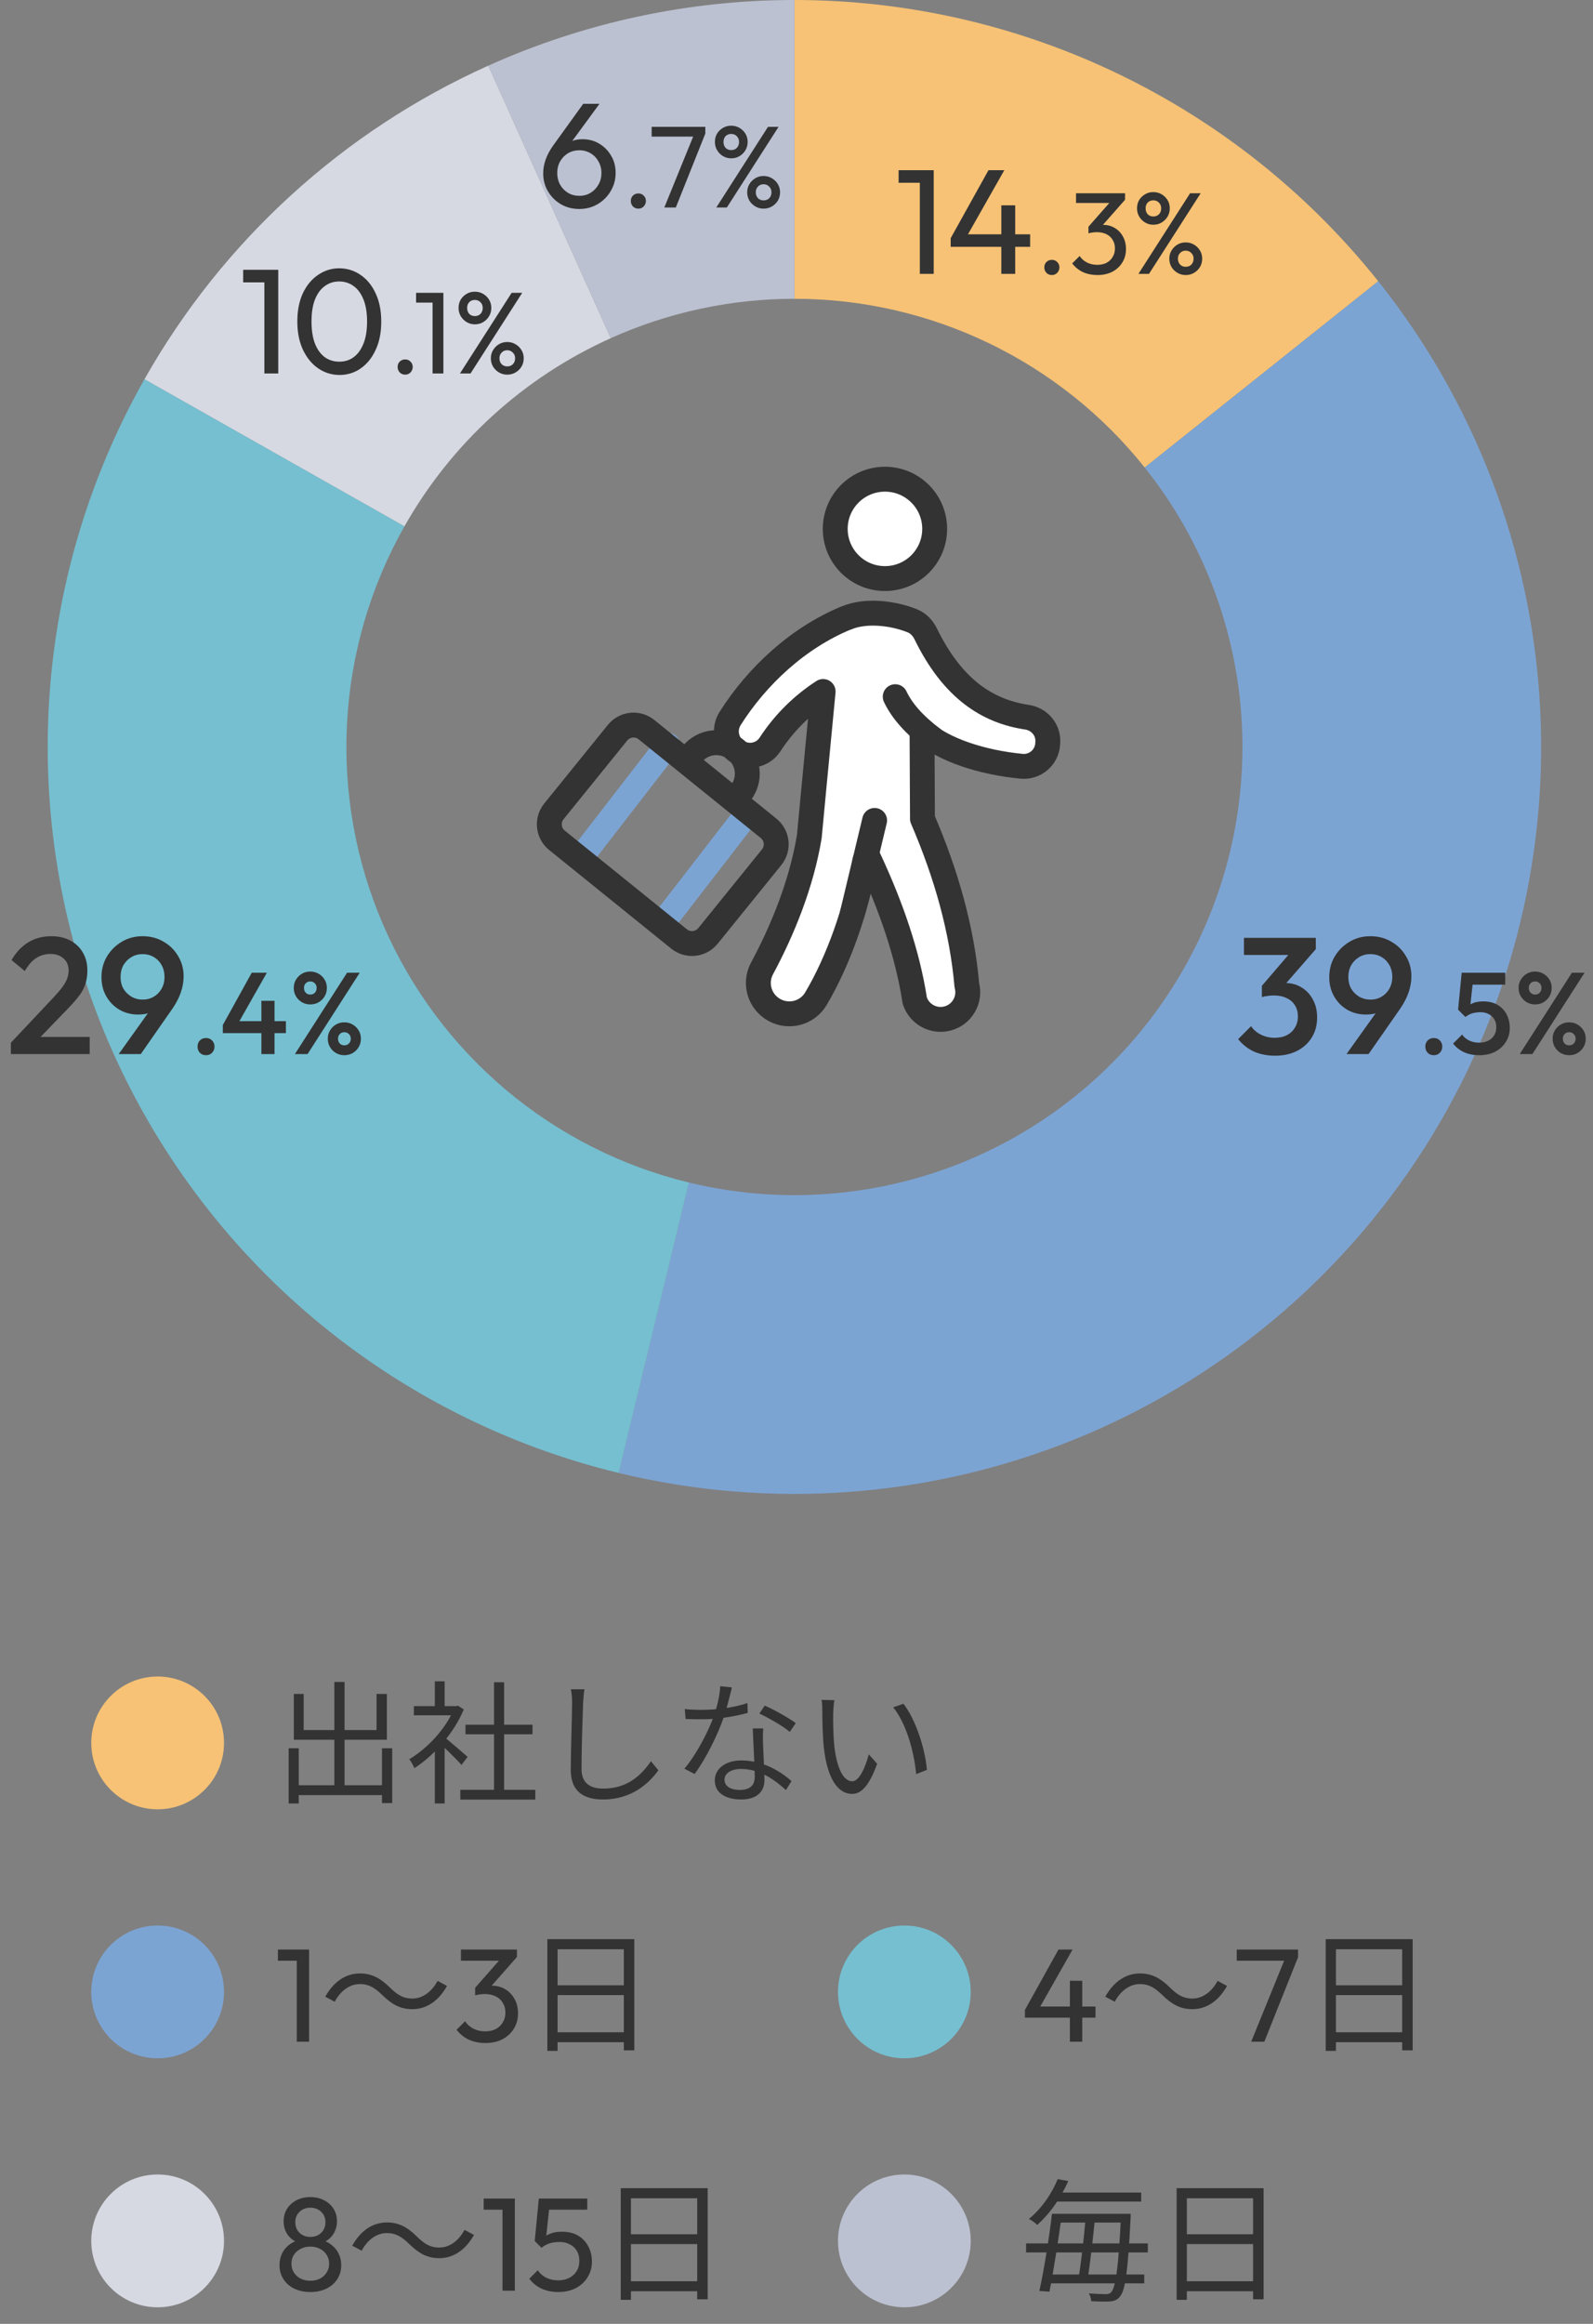 <svg width="192" height="280" viewBox="0 0 192 280" fill="none" xmlns="http://www.w3.org/2000/svg">
<rect x="0" y="0" width="192" height="280" fill="#808080" stroke="none"/>
<path d="M95.75 0C109.271 1.61233e-07 122.618 3.046 134.799 8.913C146.981 14.779 157.685 23.315 166.115 33.886L137.969 56.332C132.911 49.989 126.489 44.867 119.18 41.348C111.871 37.828 103.862 36 95.75 36V0Z" fill="#F7C275"/>
<path d="M166.115 33.886C177.813 48.555 184.634 66.514 185.625 85.25C186.615 103.987 181.724 122.564 171.637 138.385C161.55 154.205 146.771 166.478 129.367 173.486C111.962 180.494 92.802 181.888 74.567 177.472L83.04 142.483C93.981 145.133 105.477 144.297 115.92 140.092C126.363 135.887 135.23 128.523 141.282 119.031C147.335 109.539 150.269 98.392 149.675 87.15C149.081 75.908 144.988 65.133 137.969 56.332L166.115 33.886Z" fill="#7CA4D3"/>
<path d="M74.567 177.472C61.036 174.195 48.45 167.824 37.798 158.859C27.146 149.895 18.72 138.581 13.18 125.809C7.641 113.036 5.141 99.153 5.875 85.25C6.61 71.348 10.56 57.805 17.415 45.688L48.749 63.413C44.636 70.683 42.266 78.809 41.825 87.15C41.384 95.492 42.885 103.822 46.208 111.485C49.532 119.149 54.588 125.937 60.979 131.315C67.37 136.694 74.921 140.517 83.04 142.483L74.567 177.472Z" fill="#75BFD0"/>
<path d="M17.415 45.688C26.852 29.003 41.371 15.768 58.855 7.91L73.613 40.746C63.122 45.461 54.411 53.402 48.749 63.413L17.415 45.688Z" fill="#D6D9E2"/>
<path d="M58.855 7.91C70.456 2.696 83.031 -1.51676e-07 95.75 0V36C88.118 36 80.573 37.618 73.613 40.746L58.855 7.91Z" fill="#BCC1D1"/>
<path d="M110.864 33V20.508H112.538V33H110.864ZM108.308 22.02V20.508H112.358V22.02H108.308ZM114.584 28.698L119.138 20.508H121.046L116.402 28.698H114.584ZM114.584 29.742V28.698L115.304 28.23H124.16V29.742H114.584ZM120.686 33V24.738H122.36V33H120.686ZM126.778 33.14C126.517 33.14 126.297 33.051 126.12 32.874C125.952 32.687 125.868 32.468 125.868 32.216C125.868 31.955 125.952 31.74 126.12 31.572C126.297 31.395 126.517 31.306 126.778 31.306C127.039 31.306 127.254 31.395 127.422 31.572C127.599 31.74 127.688 31.955 127.688 32.216C127.688 32.468 127.599 32.687 127.422 32.874C127.254 33.051 127.039 33.14 126.778 33.14ZM132.267 33.14C131.632 33.14 131.053 33.023 130.531 32.79C130.017 32.547 129.583 32.197 129.229 31.74L130.125 30.844C130.339 31.171 130.633 31.432 131.007 31.628C131.38 31.815 131.795 31.908 132.253 31.908C132.682 31.908 133.051 31.829 133.359 31.67C133.676 31.502 133.923 31.269 134.101 30.97C134.287 30.671 134.381 30.326 134.381 29.934C134.381 29.533 134.287 29.187 134.101 28.898C133.923 28.599 133.671 28.371 133.345 28.212C133.018 28.053 132.631 27.974 132.183 27.974C132.015 27.974 131.847 27.988 131.679 28.016C131.511 28.035 131.347 28.067 131.189 28.114L131.749 27.358C131.926 27.274 132.117 27.209 132.323 27.162C132.528 27.115 132.733 27.092 132.939 27.092C133.461 27.092 133.928 27.213 134.339 27.456C134.759 27.699 135.09 28.039 135.333 28.478C135.585 28.917 135.711 29.425 135.711 30.004C135.711 30.62 135.561 31.166 135.263 31.642C134.973 32.109 134.572 32.477 134.059 32.748C133.545 33.009 132.948 33.14 132.267 33.14ZM131.189 28.114V27.316L134.031 24.082L135.599 24.068L132.673 27.386L131.189 28.114ZM129.691 24.46V23.284H135.599V24.068L134.451 24.46H129.691ZM139.002 27.078C138.647 27.078 138.32 26.989 138.022 26.812C137.723 26.635 137.485 26.397 137.308 26.098C137.13 25.799 137.042 25.468 137.042 25.104C137.042 24.731 137.126 24.399 137.294 24.11C137.471 23.821 137.709 23.587 138.008 23.41C138.306 23.233 138.638 23.144 139.002 23.144C139.375 23.144 139.711 23.233 140.01 23.41C140.308 23.587 140.546 23.821 140.724 24.11C140.901 24.399 140.99 24.731 140.99 25.104C140.99 25.468 140.901 25.799 140.724 26.098C140.546 26.397 140.308 26.635 140.01 26.812C139.72 26.989 139.384 27.078 139.002 27.078ZM139.002 26.084C139.282 26.084 139.51 25.995 139.688 25.818C139.865 25.631 139.954 25.393 139.954 25.104C139.954 24.815 139.86 24.581 139.674 24.404C139.496 24.227 139.272 24.138 139.002 24.138C138.731 24.138 138.507 24.227 138.33 24.404C138.162 24.581 138.078 24.815 138.078 25.104C138.078 25.393 138.162 25.631 138.33 25.818C138.507 25.995 138.731 26.084 139.002 26.084ZM142.908 33.14C142.544 33.14 142.212 33.051 141.914 32.874C141.615 32.697 141.377 32.463 141.2 32.174C141.022 31.875 140.934 31.539 140.934 31.166C140.934 30.802 141.022 30.475 141.2 30.186C141.377 29.887 141.615 29.649 141.914 29.472C142.212 29.295 142.544 29.206 142.908 29.206C143.272 29.206 143.603 29.295 143.902 29.472C144.21 29.649 144.452 29.887 144.63 30.186C144.807 30.475 144.896 30.802 144.896 31.166C144.896 31.539 144.807 31.875 144.63 32.174C144.452 32.463 144.214 32.697 143.916 32.874C143.617 33.051 143.281 33.14 142.908 33.14ZM142.908 32.146C143.188 32.146 143.416 32.057 143.594 31.88C143.771 31.693 143.86 31.455 143.86 31.166C143.86 30.886 143.766 30.657 143.58 30.48C143.402 30.293 143.178 30.2 142.908 30.2C142.637 30.2 142.413 30.293 142.236 30.48C142.058 30.657 141.97 30.886 141.97 31.166C141.97 31.455 142.058 31.693 142.236 31.88C142.413 32.057 142.637 32.146 142.908 32.146ZM137.21 33L143.44 23.284H144.714L138.484 33H137.21Z" fill="#333333"/>
<path d="M153.67 127.2C152.737 127.2 151.89 127.033 151.13 126.7C150.383 126.353 149.75 125.853 149.23 125.2L150.79 123.64C151.07 124.067 151.463 124.407 151.97 124.66C152.477 124.913 153.03 125.04 153.63 125.04C154.203 125.04 154.697 124.933 155.11 124.72C155.523 124.507 155.843 124.207 156.07 123.82C156.31 123.433 156.43 122.987 156.43 122.48C156.43 121.947 156.31 121.493 156.07 121.12C155.843 120.747 155.51 120.46 155.07 120.26C154.643 120.047 154.123 119.94 153.51 119.94C153.27 119.94 153.023 119.96 152.77 120C152.517 120.027 152.29 120.073 152.09 120.14L153.11 118.82C153.39 118.713 153.683 118.627 153.99 118.56C154.31 118.48 154.617 118.44 154.91 118.44C155.63 118.44 156.277 118.613 156.85 118.96C157.437 119.307 157.897 119.793 158.23 120.42C158.577 121.033 158.75 121.76 158.75 122.6C158.75 123.507 158.537 124.307 158.11 125C157.683 125.693 157.09 126.233 156.33 126.62C155.57 127.007 154.683 127.2 153.67 127.2ZM152.09 120.14V118.78L155.83 114.42L158.59 114.36L154.69 118.84L152.09 120.14ZM149.93 115.06V113H158.59V114.36L156.61 115.06H149.93ZM162.291 127L166.391 121.26L167.211 120.76C167.077 121.053 166.904 121.313 166.691 121.54C166.491 121.767 166.224 121.94 165.891 122.06C165.557 122.18 165.131 122.24 164.611 122.24C163.811 122.24 163.077 122.053 162.411 121.68C161.744 121.293 161.211 120.76 160.811 120.08C160.411 119.4 160.211 118.613 160.211 117.72C160.211 116.813 160.431 115.987 160.871 115.24C161.324 114.493 161.924 113.9 162.671 113.46C163.417 113.02 164.251 112.8 165.171 112.8C166.104 112.8 166.944 113.02 167.691 113.46C168.437 113.887 169.024 114.467 169.451 115.2C169.891 115.92 170.111 116.733 170.111 117.64C170.111 118.92 169.664 120.213 168.771 121.52L164.951 127H162.291ZM165.171 120.44C165.677 120.44 166.131 120.32 166.531 120.08C166.931 119.84 167.244 119.513 167.471 119.1C167.697 118.687 167.811 118.227 167.811 117.72C167.811 117.187 167.697 116.713 167.471 116.3C167.244 115.887 166.931 115.56 166.531 115.32C166.131 115.08 165.677 114.96 165.171 114.96C164.664 114.96 164.211 115.08 163.811 115.32C163.411 115.56 163.091 115.887 162.851 116.3C162.624 116.713 162.511 117.187 162.511 117.72C162.511 118.24 162.624 118.707 162.851 119.12C163.091 119.52 163.411 119.84 163.811 120.08C164.224 120.32 164.677 120.44 165.171 120.44ZM172.811 127.14C172.513 127.14 172.265 127.042 172.069 126.846C171.883 126.641 171.789 126.393 171.789 126.104C171.789 125.805 171.883 125.558 172.069 125.362C172.265 125.166 172.513 125.068 172.811 125.068C173.11 125.068 173.353 125.166 173.539 125.362C173.735 125.558 173.833 125.805 173.833 126.104C173.833 126.393 173.735 126.641 173.539 126.846C173.353 127.042 173.11 127.14 172.811 127.14ZM178.3 127.14C177.618 127.14 177.012 127.023 176.48 126.79C175.948 126.547 175.5 126.197 175.136 125.74L176.228 124.648C176.424 124.947 176.699 125.185 177.054 125.362C177.418 125.539 177.824 125.628 178.272 125.628C178.682 125.628 179.042 125.553 179.35 125.404C179.658 125.255 179.9 125.04 180.078 124.76C180.255 124.48 180.344 124.149 180.344 123.766C180.344 123.365 180.255 123.033 180.078 122.772C179.91 122.501 179.681 122.301 179.392 122.17C179.112 122.03 178.808 121.96 178.482 121.96C178.108 121.96 177.772 122.002 177.474 122.086C177.184 122.17 176.9 122.319 176.62 122.534L176.662 121.526C176.811 121.33 176.984 121.171 177.18 121.05C177.376 120.919 177.604 120.821 177.866 120.756C178.127 120.691 178.435 120.658 178.79 120.658C179.48 120.658 180.059 120.803 180.526 121.092C181.002 121.381 181.361 121.769 181.604 122.254C181.846 122.73 181.968 123.262 181.968 123.85C181.968 124.485 181.809 125.049 181.492 125.544C181.184 126.039 180.754 126.431 180.204 126.72C179.653 127 179.018 127.14 178.3 127.14ZM176.62 122.534L175.738 121.652L176.172 117.2H177.642L177.138 121.834L176.62 122.534ZM176.452 118.642L176.172 117.2H181.422V118.642H176.452ZM185.019 121.022C184.655 121.022 184.319 120.933 184.011 120.756C183.712 120.579 183.474 120.341 183.297 120.042C183.119 119.743 183.031 119.407 183.031 119.034C183.031 118.661 183.119 118.329 183.297 118.04C183.474 117.741 183.712 117.503 184.011 117.326C184.309 117.149 184.645 117.06 185.019 117.06C185.392 117.06 185.728 117.149 186.027 117.326C186.335 117.503 186.577 117.741 186.755 118.04C186.932 118.329 187.021 118.661 187.021 119.034C187.021 119.407 186.932 119.743 186.755 120.042C186.577 120.341 186.339 120.579 186.041 120.756C185.742 120.933 185.401 121.022 185.019 121.022ZM185.019 119.832C185.252 119.832 185.439 119.757 185.579 119.608C185.719 119.459 185.789 119.267 185.789 119.034C185.789 118.801 185.714 118.614 185.565 118.474C185.425 118.325 185.243 118.25 185.019 118.25C184.795 118.25 184.613 118.325 184.473 118.474C184.333 118.614 184.263 118.801 184.263 119.034C184.263 119.267 184.333 119.459 184.473 119.608C184.613 119.757 184.795 119.832 185.019 119.832ZM189.121 127.14C188.757 127.14 188.421 127.051 188.113 126.874C187.814 126.697 187.576 126.459 187.399 126.16C187.221 125.861 187.133 125.525 187.133 125.152C187.133 124.779 187.221 124.447 187.399 124.158C187.576 123.859 187.814 123.621 188.113 123.444C188.411 123.267 188.747 123.178 189.121 123.178C189.494 123.178 189.83 123.267 190.129 123.444C190.437 123.621 190.679 123.859 190.857 124.158C191.034 124.447 191.123 124.779 191.123 125.152C191.123 125.525 191.034 125.861 190.857 126.16C190.679 126.459 190.441 126.697 190.143 126.874C189.844 127.051 189.503 127.14 189.121 127.14ZM189.121 125.95C189.354 125.95 189.541 125.875 189.681 125.726C189.83 125.577 189.905 125.385 189.905 125.152C189.905 124.928 189.83 124.741 189.681 124.592C189.531 124.443 189.345 124.368 189.121 124.368C188.897 124.368 188.715 124.443 188.575 124.592C188.435 124.741 188.365 124.928 188.365 125.152C188.365 125.385 188.435 125.577 188.575 125.726C188.715 125.875 188.897 125.95 189.121 125.95ZM183.171 127L189.457 117.2H190.983L184.697 127H183.171Z" fill="#333333"/>
<path d="M1.31 125.64L6.47 120.16C6.897 119.707 7.243 119.3 7.51 118.94C7.777 118.58 7.97 118.24 8.09 117.92C8.21 117.6 8.27 117.273 8.27 116.94C8.27 116.313 8.063 115.827 7.65 115.48C7.25 115.12 6.737 114.94 6.11 114.94C5.443 114.94 4.857 115.107 4.35 115.44C3.843 115.773 3.39 116.293 2.99 117L1.39 115.68C1.937 114.733 2.61 114.02 3.41 113.54C4.21 113.047 5.137 112.8 6.19 112.8C7.057 112.8 7.817 112.973 8.47 113.32C9.123 113.667 9.63 114.153 9.99 114.78C10.35 115.393 10.53 116.107 10.53 116.92C10.53 117.507 10.457 118.033 10.31 118.5C10.177 118.953 9.943 119.413 9.61 119.88C9.277 120.333 8.817 120.867 8.23 121.48L4.27 125.58L1.31 125.64ZM1.31 127V125.64L3.29 124.94H10.81V127H1.31ZM14.31 127L18.41 121.26L19.23 120.76C19.097 121.053 18.924 121.313 18.71 121.54C18.51 121.767 18.244 121.94 17.91 122.06C17.577 122.18 17.15 122.24 16.63 122.24C15.83 122.24 15.097 122.053 14.43 121.68C13.764 121.293 13.23 120.76 12.83 120.08C12.43 119.4 12.23 118.613 12.23 117.72C12.23 116.813 12.45 115.987 12.89 115.24C13.344 114.493 13.944 113.9 14.69 113.46C15.437 113.02 16.27 112.8 17.19 112.8C18.124 112.8 18.964 113.02 19.71 113.46C20.457 113.887 21.044 114.467 21.47 115.2C21.91 115.92 22.13 116.733 22.13 117.64C22.13 118.92 21.684 120.213 20.79 121.52L16.97 127H14.31ZM17.19 120.44C17.697 120.44 18.15 120.32 18.55 120.08C18.95 119.84 19.264 119.513 19.49 119.1C19.717 118.687 19.83 118.227 19.83 117.72C19.83 117.187 19.717 116.713 19.49 116.3C19.264 115.887 18.95 115.56 18.55 115.32C18.15 115.08 17.697 114.96 17.19 114.96C16.684 114.96 16.23 115.08 15.83 115.32C15.43 115.56 15.11 115.887 14.87 116.3C14.644 116.713 14.53 117.187 14.53 117.72C14.53 118.24 14.644 118.707 14.87 119.12C15.11 119.52 15.43 119.84 15.83 120.08C16.244 120.32 16.697 120.44 17.19 120.44ZM24.831 127.14C24.532 127.14 24.285 127.042 24.089 126.846C23.902 126.641 23.809 126.393 23.809 126.104C23.809 125.805 23.902 125.558 24.089 125.362C24.285 125.166 24.532 125.068 24.831 125.068C25.129 125.068 25.372 125.166 25.559 125.362C25.755 125.558 25.853 125.805 25.853 126.104C25.853 126.393 25.755 126.641 25.559 126.846C25.372 127.042 25.129 127.14 24.831 127.14ZM26.857 123.5L30.343 117.2H32.163L28.593 123.5H26.857ZM26.857 124.48V123.5L27.543 123.038H34.459V124.48H26.857ZM31.505 127V120.588H33.087V127H31.505ZM37.394 121.022C37.03 121.022 36.694 120.933 36.386 120.756C36.087 120.579 35.849 120.341 35.672 120.042C35.494 119.743 35.406 119.407 35.406 119.034C35.406 118.661 35.494 118.329 35.672 118.04C35.849 117.741 36.087 117.503 36.386 117.326C36.684 117.149 37.02 117.06 37.394 117.06C37.767 117.06 38.103 117.149 38.402 117.326C38.71 117.503 38.952 117.741 39.13 118.04C39.307 118.329 39.396 118.661 39.396 119.034C39.396 119.407 39.307 119.743 39.13 120.042C38.952 120.341 38.714 120.579 38.416 120.756C38.117 120.933 37.776 121.022 37.394 121.022ZM37.394 119.832C37.627 119.832 37.814 119.757 37.954 119.608C38.094 119.459 38.164 119.267 38.164 119.034C38.164 118.801 38.089 118.614 37.94 118.474C37.8 118.325 37.618 118.25 37.394 118.25C37.17 118.25 36.988 118.325 36.848 118.474C36.708 118.614 36.638 118.801 36.638 119.034C36.638 119.267 36.708 119.459 36.848 119.608C36.988 119.757 37.17 119.832 37.394 119.832ZM41.496 127.14C41.132 127.14 40.796 127.051 40.488 126.874C40.189 126.697 39.951 126.459 39.774 126.16C39.596 125.861 39.508 125.525 39.508 125.152C39.508 124.779 39.596 124.447 39.774 124.158C39.951 123.859 40.189 123.621 40.488 123.444C40.786 123.267 41.122 123.178 41.496 123.178C41.869 123.178 42.205 123.267 42.504 123.444C42.812 123.621 43.054 123.859 43.232 124.158C43.409 124.447 43.498 124.779 43.498 125.152C43.498 125.525 43.409 125.861 43.232 126.16C43.054 126.459 42.816 126.697 42.518 126.874C42.219 127.051 41.878 127.14 41.496 127.14ZM41.496 125.95C41.729 125.95 41.916 125.875 42.056 125.726C42.205 125.577 42.28 125.385 42.28 125.152C42.28 124.928 42.205 124.741 42.056 124.592C41.906 124.443 41.72 124.368 41.496 124.368C41.272 124.368 41.09 124.443 40.95 124.592C40.81 124.741 40.74 124.928 40.74 125.152C40.74 125.385 40.81 125.577 40.95 125.726C41.09 125.875 41.272 125.95 41.496 125.95ZM35.546 127L41.832 117.2H43.358L37.072 127H35.546Z" fill="#333333"/>
<path d="M31.864 45V32.508H33.538V45H31.864ZM29.308 34.02V32.508H33.358V34.02H29.308ZM40.93 45.18C39.994 45.18 39.136 44.916 38.356 44.388C37.588 43.86 36.976 43.116 36.52 42.156C36.064 41.184 35.836 40.044 35.836 38.736C35.836 37.428 36.058 36.294 36.502 35.334C36.958 34.374 37.57 33.636 38.338 33.12C39.106 32.592 39.952 32.328 40.876 32.328C41.824 32.328 42.682 32.592 43.45 33.12C44.218 33.636 44.824 34.374 45.268 35.334C45.724 36.294 45.952 37.434 45.952 38.754C45.952 40.062 45.724 41.202 45.268 42.174C44.824 43.134 44.218 43.878 43.45 44.406C42.694 44.922 41.854 45.18 40.93 45.18ZM40.894 43.578C41.554 43.578 42.13 43.398 42.622 43.038C43.126 42.666 43.522 42.12 43.81 41.4C44.098 40.68 44.242 39.792 44.242 38.736C44.242 37.68 44.098 36.798 43.81 36.09C43.522 35.37 43.126 34.83 42.622 34.47C42.118 34.098 41.536 33.912 40.876 33.912C40.228 33.912 39.652 34.098 39.148 34.47C38.644 34.83 38.248 35.37 37.96 36.09C37.684 36.798 37.546 37.68 37.546 38.736C37.546 39.792 37.684 40.68 37.96 41.4C38.248 42.12 38.644 42.666 39.148 43.038C39.652 43.398 40.234 43.578 40.894 43.578ZM48.833 45.14C48.571 45.14 48.352 45.051 48.175 44.874C48.007 44.687 47.923 44.468 47.923 44.216C47.923 43.955 48.007 43.74 48.175 43.572C48.352 43.395 48.571 43.306 48.833 43.306C49.094 43.306 49.309 43.395 49.477 43.572C49.654 43.74 49.743 43.955 49.743 44.216C49.743 44.468 49.654 44.687 49.477 44.874C49.309 45.051 49.094 45.14 48.833 45.14ZM52.137 45V35.284H53.439V45H52.137ZM50.149 36.46V35.284H53.299V36.46H50.149ZM57.228 39.078C56.874 39.078 56.547 38.989 56.248 38.812C55.95 38.635 55.712 38.397 55.534 38.098C55.357 37.799 55.268 37.468 55.268 37.104C55.268 36.731 55.352 36.399 55.52 36.11C55.698 35.821 55.936 35.587 56.234 35.41C56.533 35.233 56.864 35.144 57.228 35.144C57.602 35.144 57.938 35.233 58.236 35.41C58.535 35.587 58.773 35.821 58.95 36.11C59.128 36.399 59.216 36.731 59.216 37.104C59.216 37.468 59.128 37.799 58.95 38.098C58.773 38.397 58.535 38.635 58.236 38.812C57.947 38.989 57.611 39.078 57.228 39.078ZM57.228 38.084C57.508 38.084 57.737 37.995 57.914 37.818C58.092 37.631 58.18 37.393 58.18 37.104C58.18 36.815 58.087 36.581 57.9 36.404C57.723 36.227 57.499 36.138 57.228 36.138C56.958 36.138 56.734 36.227 56.556 36.404C56.388 36.581 56.304 36.815 56.304 37.104C56.304 37.393 56.388 37.631 56.556 37.818C56.734 37.995 56.958 38.084 57.228 38.084ZM61.134 45.14C60.77 45.14 60.439 45.051 60.14 44.874C59.842 44.697 59.604 44.463 59.426 44.174C59.249 43.875 59.16 43.539 59.16 43.166C59.16 42.802 59.249 42.475 59.426 42.186C59.604 41.887 59.842 41.649 60.14 41.472C60.439 41.295 60.77 41.206 61.134 41.206C61.498 41.206 61.83 41.295 62.128 41.472C62.436 41.649 62.679 41.887 62.856 42.186C63.034 42.475 63.122 42.802 63.122 43.166C63.122 43.539 63.034 43.875 62.856 44.174C62.679 44.463 62.441 44.697 62.142 44.874C61.844 45.051 61.508 45.14 61.134 45.14ZM61.134 44.146C61.414 44.146 61.643 44.057 61.82 43.88C61.998 43.693 62.086 43.455 62.086 43.166C62.086 42.886 61.993 42.657 61.806 42.48C61.629 42.293 61.405 42.2 61.134 42.2C60.864 42.2 60.64 42.293 60.462 42.48C60.285 42.657 60.196 42.886 60.196 43.166C60.196 43.455 60.285 43.693 60.462 43.88C60.64 44.057 60.864 44.146 61.134 44.146ZM55.436 45L61.666 35.284H62.94L56.71 45H55.436Z" fill="#333333"/>
<path d="M69.826 25.18C68.998 25.18 68.254 24.988 67.594 24.604C66.946 24.22 66.43 23.704 66.046 23.056C65.662 22.408 65.47 21.688 65.47 20.896C65.47 19.792 65.854 18.694 66.622 17.602L70.294 12.508H72.256L68.494 17.638L67.882 17.962C68.026 17.71 68.2 17.5 68.404 17.332C68.608 17.152 68.86 17.014 69.16 16.918C69.46 16.822 69.814 16.774 70.222 16.774C70.954 16.774 71.614 16.948 72.202 17.296C72.802 17.644 73.282 18.124 73.642 18.736C74.014 19.336 74.2 20.038 74.2 20.842C74.2 21.634 74.002 22.36 73.606 23.02C73.222 23.68 72.694 24.208 72.022 24.604C71.362 24.988 70.63 25.18 69.826 25.18ZM69.826 23.596C70.33 23.596 70.78 23.476 71.176 23.236C71.584 22.984 71.902 22.654 72.13 22.246C72.37 21.826 72.49 21.358 72.49 20.842C72.49 20.326 72.37 19.864 72.13 19.456C71.902 19.036 71.584 18.706 71.176 18.466C70.78 18.226 70.33 18.106 69.826 18.106C69.322 18.106 68.866 18.226 68.458 18.466C68.062 18.706 67.744 19.036 67.504 19.456C67.276 19.864 67.162 20.326 67.162 20.842C67.162 21.358 67.276 21.826 67.504 22.246C67.744 22.666 68.062 22.996 68.458 23.236C68.866 23.476 69.322 23.596 69.826 23.596ZM76.94 25.14C76.679 25.14 76.459 25.051 76.282 24.874C76.114 24.687 76.03 24.468 76.03 24.216C76.03 23.955 76.114 23.74 76.282 23.572C76.459 23.395 76.679 23.306 76.94 23.306C77.201 23.306 77.416 23.395 77.584 23.572C77.761 23.74 77.85 23.955 77.85 24.216C77.85 24.468 77.761 24.687 77.584 24.874C77.416 25.051 77.201 25.14 76.94 25.14ZM80.069 25L83.709 16.054L85.011 16.096L81.455 25H80.069ZM78.543 16.46V15.284H85.011V16.096L84.437 16.46H78.543ZM88.125 19.078C87.77 19.078 87.443 18.989 87.145 18.812C86.846 18.635 86.608 18.397 86.431 18.098C86.253 17.799 86.165 17.468 86.165 17.104C86.165 16.731 86.249 16.399 86.417 16.11C86.594 15.821 86.832 15.587 87.131 15.41C87.429 15.233 87.761 15.144 88.125 15.144C88.498 15.144 88.834 15.233 89.133 15.41C89.431 15.587 89.669 15.821 89.847 16.11C90.024 16.399 90.113 16.731 90.113 17.104C90.113 17.468 90.024 17.799 89.847 18.098C89.669 18.397 89.431 18.635 89.133 18.812C88.843 18.989 88.507 19.078 88.125 19.078ZM88.125 18.084C88.405 18.084 88.633 17.995 88.811 17.818C88.988 17.631 89.077 17.393 89.077 17.104C89.077 16.815 88.983 16.581 88.797 16.404C88.619 16.227 88.395 16.138 88.125 16.138C87.854 16.138 87.63 16.227 87.453 16.404C87.285 16.581 87.201 16.815 87.201 17.104C87.201 17.393 87.285 17.631 87.453 17.818C87.63 17.995 87.854 18.084 88.125 18.084ZM92.031 25.14C91.667 25.14 91.335 25.051 91.037 24.874C90.738 24.697 90.5 24.463 90.323 24.174C90.145 23.875 90.057 23.539 90.057 23.166C90.057 22.802 90.145 22.475 90.323 22.186C90.5 21.887 90.738 21.649 91.037 21.472C91.335 21.295 91.667 21.206 92.031 21.206C92.395 21.206 92.726 21.295 93.025 21.472C93.333 21.649 93.575 21.887 93.753 22.186C93.93 22.475 94.019 22.802 94.019 23.166C94.019 23.539 93.93 23.875 93.753 24.174C93.575 24.463 93.337 24.697 93.039 24.874C92.74 25.051 92.404 25.14 92.031 25.14ZM92.031 24.146C92.311 24.146 92.539 24.057 92.717 23.88C92.894 23.693 92.983 23.455 92.983 23.166C92.983 22.886 92.889 22.657 92.703 22.48C92.525 22.293 92.301 22.2 92.031 22.2C91.76 22.2 91.536 22.293 91.359 22.48C91.181 22.657 91.093 22.886 91.093 23.166C91.093 23.455 91.181 23.693 91.359 23.88C91.536 24.057 91.76 24.146 92.031 24.146ZM86.333 25L92.563 15.284H93.837L87.607 25H86.333Z" fill="#333333"/>
<path d="M106.661 69.711C109.971 69.711 112.654 67.031 112.654 63.725C112.654 60.418 109.971 57.738 106.661 57.738C103.352 57.738 100.669 60.418 100.669 63.725C100.669 67.031 103.352 69.711 106.661 69.711Z" fill="white" stroke="#333333" stroke-width="3" stroke-linecap="round" stroke-linejoin="round"/>
<path d="M123.777 86.414C119.052 85.706 114.83 83.049 111.57 76.368C111.231 75.673 110.679 75.091 109.961 74.8C107.484 73.799 104.18 73.51 102.018 74.46L102.013 74.446C96.195 76.837 91.245 81.445 88.003 86.564C87.165 87.888 87.509 89.635 88.81 90.509C90.131 91.397 91.929 91.041 92.8 89.709C94.565 87.009 96.735 84.929 99.209 83.316C98.52 90.415 97.544 100.792 97.544 100.792C96.612 106.427 94.382 111.965 91.84 116.694C90.883 118.475 91.545 120.69 93.31 121.678C95.073 122.665 97.306 122.077 98.336 120.34C101.009 115.834 103.232 109.654 104.25 103.672L104.761 103.541C107.434 109.283 109.393 114.966 110.254 120.557C110.784 122.201 112.504 123.149 114.179 122.721C115.942 122.271 116.999 120.469 116.531 118.712C115.951 112.032 114.065 105.344 111.182 98.651L111.129 88.061C113.741 90.387 118.391 91.868 123.127 92.326C124.75 92.482 126.179 91.261 126.275 89.636L126.288 89.426C126.376 87.918 125.272 86.638 123.777 86.414Z" fill="white" stroke="#333333" stroke-width="3" stroke-linecap="round" stroke-linejoin="round"/>
<path d="M70.376 102.838L80.472 89.787" stroke="#7CA4D3" stroke-width="3" stroke-linecap="round" stroke-linejoin="round"/>
<path d="M80.01 111.029L90.106 97.978" stroke="#7CA4D3" stroke-width="3" stroke-linecap="round" stroke-linejoin="round"/>
<path d="M82.977 91.568C83.201 91.113 83.522 90.696 83.937 90.35C85.524 89.028 87.881 89.242 89.203 90.828C90.526 92.415 90.311 94.772 88.725 96.094" stroke="#333333" stroke-width="3" stroke-linecap="round" stroke-linejoin="round"/>
<path d="M74.43 88.283L66.759 97.76C65.897 98.824 66.063 100.385 67.128 101.245L81.844 113.132C82.909 113.993 84.471 113.828 85.332 112.764L93.003 103.286C93.865 102.222 93.699 100.662 92.634 99.801L77.918 87.914C76.853 87.053 75.291 87.219 74.43 88.283Z" stroke="#333333" stroke-width="3" stroke-linecap="round" stroke-linejoin="round"/>
<path d="M105.414 98.851L102.734 110.039" stroke="#333333" stroke-width="3" stroke-linecap="round" stroke-linejoin="round"/>
<path d="M107.899 83.942C108.723 85.683 110.236 87.374 112.435 89.022L107.899 83.942Z" fill="white"/>
<path d="M107.899 83.942C108.723 85.683 110.236 87.374 112.435 89.022" stroke="#333333" stroke-width="3" stroke-linecap="round" stroke-linejoin="round"/>
<circle cx="19" cy="210" r="8" fill="#F7C275"/>
<path d="M35.384 215.104H46.68V216.288H35.384V215.104ZM40.296 202.656H41.528V215.776H40.296V202.656ZM34.792 210.64H36.008V217.296H34.792V210.64ZM46.04 210.64H47.272V217.248H46.04V210.64ZM35.416 204.096H36.6V208.448H45.384V204.096H46.632V209.616H35.416V204.096ZM55.48 215.648H64.52V216.832H55.48V215.648ZM56.104 207.808H64.184V208.96H56.104V207.808ZM59.544 202.688H60.76V216.224H59.544V202.688ZM49.88 205.568H55.192V206.672H49.88V205.568ZM52.408 210.368L53.592 208.944V217.296H52.408V210.368ZM52.408 202.576H53.592V206.112H52.408V202.576ZM53.496 209.264C54.04 209.648 55.896 211.28 56.36 211.68L55.624 212.656C55.032 211.968 53.464 210.448 52.808 209.872L53.496 209.264ZM54.744 205.568H54.984L55.208 205.52L55.896 205.968C54.68 208.912 52.232 211.568 49.944 213.04C49.816 212.736 49.528 212.176 49.32 211.968C51.496 210.688 53.784 208.256 54.744 205.824V205.568ZM70.44 203.536C70.36 204.064 70.312 204.624 70.28 205.152C70.216 206.96 70.088 210.752 70.088 213.136C70.088 214.896 71.192 215.504 72.712 215.504C75.64 215.504 77.304 213.872 78.456 212.208L79.352 213.296C78.264 214.816 76.184 216.816 72.68 216.816C70.376 216.816 68.792 215.872 68.792 213.248C68.792 210.88 68.952 206.832 68.952 205.152C68.952 204.56 68.904 204 68.808 203.536H70.44ZM82.536 205.92C83.128 205.984 83.816 206.016 84.504 206.016C86.232 206.016 88.248 205.808 90.088 205.2L90.12 206.384C88.552 206.816 86.456 207.168 84.504 207.152C83.912 207.152 83.224 207.136 82.632 207.12L82.536 205.92ZM88.216 203.312C88.008 204.096 87.672 205.6 87.288 206.736C86.52 209.04 85.048 211.952 83.72 213.744L82.488 213.104C83.912 211.44 85.4 208.592 86.056 206.704C86.408 205.696 86.76 204.288 86.808 203.168L88.216 203.312ZM91.992 208.256C91.944 208.912 91.944 209.392 91.96 209.968C91.992 211.008 92.136 213.44 92.136 214.496C92.136 215.776 91.32 216.816 89.336 216.816C87.576 216.816 86.152 216.112 86.152 214.512C86.152 213.04 87.544 212.112 89.336 212.112C92.024 212.112 94.088 213.456 95.4 214.592L94.728 215.68C93.496 214.56 91.656 213.136 89.304 213.136C88.12 213.136 87.32 213.68 87.32 214.416C87.32 215.152 87.944 215.664 89.192 215.664C90.52 215.664 90.968 214.96 90.968 214.096C90.968 212.88 90.792 210.016 90.728 208.256H91.992ZM95.192 208.672C94.328 207.936 92.584 206.96 91.528 206.464L92.168 205.504C93.336 206 95.144 207.04 95.912 207.616L95.192 208.672ZM100.568 204.848C100.488 205.216 100.44 205.984 100.424 206.4C100.408 207.392 100.424 208.864 100.536 210.176C100.808 212.848 101.576 214.624 102.728 214.624C103.544 214.624 104.296 212.976 104.712 211.376L105.72 212.512C104.744 215.216 103.784 216.144 102.696 216.144C101.176 216.144 99.736 214.64 99.288 210.496C99.144 209.12 99.112 207.168 99.112 206.24C99.112 205.872 99.112 205.184 99.016 204.816L100.568 204.848ZM108.888 205.28C110.328 207.136 111.48 210.544 111.72 213.248L110.424 213.76C110.152 210.88 109.176 207.584 107.656 205.712L108.888 205.28Z" fill="#333333"/>
<circle cx="19" cy="240" r="8" fill="#7CA4D3"/>
<path d="M35.768 246V234.896H37.256V246H35.768ZM33.496 236.24V234.896H37.096V236.24H33.496ZM46.083 240.384C45.235 239.568 44.531 239.056 43.363 239.056C42.115 239.056 41.011 239.92 40.339 241.184L39.203 240.576C40.227 238.736 41.699 237.776 43.379 237.776C44.835 237.776 45.875 238.368 46.995 239.472C47.843 240.304 48.547 240.8 49.715 240.8C50.963 240.8 52.067 239.936 52.739 238.672L53.875 239.28C52.851 241.12 51.379 242.08 49.699 242.08C48.243 242.08 47.203 241.488 46.083 240.384ZM58.499 246.16C57.773 246.16 57.112 246.027 56.515 245.76C55.928 245.483 55.432 245.083 55.027 244.56L56.051 243.536C56.296 243.909 56.632 244.208 57.059 244.432C57.486 244.645 57.96 244.752 58.483 244.752C58.974 244.752 59.395 244.661 59.747 244.48C60.109 244.288 60.392 244.021 60.595 243.68C60.808 243.339 60.915 242.944 60.915 242.496C60.915 242.037 60.808 241.643 60.595 241.312C60.392 240.971 60.104 240.709 59.731 240.528C59.358 240.347 58.915 240.256 58.403 240.256C58.211 240.256 58.019 240.272 57.827 240.304C57.635 240.325 57.448 240.363 57.267 240.416L57.907 239.552C58.109 239.456 58.328 239.381 58.563 239.328C58.797 239.275 59.032 239.248 59.267 239.248C59.864 239.248 60.398 239.387 60.867 239.664C61.347 239.941 61.725 240.331 62.003 240.832C62.291 241.333 62.435 241.915 62.435 242.576C62.435 243.28 62.264 243.904 61.923 244.448C61.592 244.981 61.133 245.403 60.547 245.712C59.96 246.011 59.278 246.16 58.499 246.16ZM57.267 240.416V239.504L60.515 235.808L62.307 235.792L58.963 239.584L57.267 240.416ZM55.555 236.24V234.896H62.307V235.792L60.995 236.24H55.555ZM65.972 233.648H76.452V247.04H75.188V234.864H67.204V247.104H65.972V233.648ZM66.788 239.2H75.716V240.384H66.788V239.2ZM66.772 244.864H75.748V246.064H66.772V244.864Z" fill="#333333"/>
<circle cx="109" cy="240" r="8" fill="#75BFD0"/>
<path d="M123.528 242.176L127.576 234.896H129.272L125.144 242.176H123.528ZM123.528 243.104V242.176L124.168 241.76H132.04V243.104H123.528ZM128.952 246V238.656H130.44V246H128.952ZM140.099 240.384C139.251 239.568 138.547 239.056 137.379 239.056C136.131 239.056 135.027 239.92 134.355 241.184L133.219 240.576C134.243 238.736 135.715 237.776 137.395 237.776C138.851 237.776 139.891 238.368 141.01 239.472C141.859 240.304 142.562 240.8 143.731 240.8C144.979 240.8 146.083 239.936 146.755 238.672L147.891 239.28C146.867 241.12 145.395 242.08 143.715 242.08C142.259 242.08 141.219 241.488 140.099 240.384ZM150.803 246L154.963 235.776L156.451 235.824L152.387 246H150.803ZM149.059 236.24V234.896H156.451V235.824L155.795 236.24H149.059ZM159.785 233.648H170.265V247.04H169.001V234.864H161.017V247.104H159.785V233.648ZM160.601 239.2H169.529V240.384H160.601V239.2ZM160.585 244.864H169.561V246.064H160.585V244.864Z" fill="#333333"/>
<circle cx="19" cy="270" r="8" fill="#D6D9E2"/>
<path d="M37.4 276.16C36.664 276.16 36.013 276.021 35.448 275.744C34.893 275.467 34.461 275.083 34.152 274.592C33.843 274.101 33.688 273.547 33.688 272.928C33.688 272.427 33.784 271.968 33.976 271.552C34.168 271.136 34.451 270.784 34.824 270.496C35.197 270.197 35.635 269.984 36.136 269.856L36.184 270.288C35.757 270.171 35.395 269.984 35.096 269.728C34.797 269.461 34.568 269.152 34.408 268.8C34.259 268.437 34.184 268.053 34.184 267.648C34.184 267.072 34.323 266.565 34.6 266.128C34.877 265.691 35.256 265.349 35.736 265.104C36.227 264.848 36.781 264.72 37.4 264.72C38.029 264.72 38.584 264.848 39.064 265.104C39.544 265.349 39.923 265.691 40.2 266.128C40.477 266.565 40.616 267.072 40.616 267.648C40.616 268.053 40.536 268.437 40.376 268.8C40.227 269.152 40.003 269.461 39.704 269.728C39.416 269.984 39.059 270.171 38.632 270.288L38.664 269.856C39.176 269.984 39.613 270.197 39.976 270.496C40.349 270.784 40.632 271.136 40.824 271.552C41.027 271.968 41.128 272.427 41.128 272.928C41.128 273.547 40.973 274.101 40.664 274.592C40.355 275.083 39.917 275.467 39.352 275.744C38.797 276.021 38.147 276.16 37.4 276.16ZM37.4 274.8C37.848 274.8 38.237 274.715 38.568 274.544C38.909 274.363 39.176 274.117 39.368 273.808C39.571 273.499 39.672 273.141 39.672 272.736C39.672 272.341 39.571 271.989 39.368 271.68C39.176 271.371 38.909 271.131 38.568 270.96C38.237 270.779 37.848 270.688 37.4 270.688C36.963 270.688 36.573 270.779 36.232 270.96C35.891 271.131 35.619 271.371 35.416 271.68C35.224 271.989 35.128 272.341 35.128 272.736C35.128 273.141 35.224 273.499 35.416 273.808C35.619 274.117 35.891 274.363 36.232 274.544C36.573 274.715 36.963 274.8 37.4 274.8ZM37.4 269.52C37.933 269.52 38.371 269.355 38.712 269.024C39.053 268.693 39.224 268.267 39.224 267.744C39.224 267.232 39.053 266.816 38.712 266.496C38.371 266.165 37.933 266 37.4 266C36.877 266 36.445 266.165 36.104 266.496C35.763 266.816 35.592 267.232 35.592 267.744C35.592 268.267 35.763 268.693 36.104 269.024C36.445 269.355 36.877 269.52 37.4 269.52ZM49.333 270.384C48.485 269.568 47.781 269.056 46.613 269.056C45.365 269.056 44.261 269.92 43.589 271.184L42.453 270.576C43.477 268.736 44.949 267.776 46.629 267.776C48.085 267.776 49.125 268.368 50.245 269.472C51.093 270.304 51.797 270.8 52.965 270.8C54.213 270.8 55.317 269.936 55.989 268.672L57.125 269.28C56.101 271.12 54.629 272.08 52.949 272.08C51.493 272.08 50.453 271.488 49.333 270.384ZM60.565 276V264.896H62.053V276H60.565ZM58.293 266.24V264.896H61.893V266.24H58.293ZM67.312 276.16C66.554 276.16 65.877 276.027 65.28 275.76C64.693 275.483 64.197 275.083 63.792 274.56L64.816 273.536C65.061 273.909 65.397 274.208 65.824 274.432C66.261 274.645 66.746 274.752 67.28 274.752C67.781 274.752 68.218 274.656 68.592 274.464C68.976 274.272 69.274 274.005 69.488 273.664C69.712 273.312 69.824 272.896 69.824 272.416C69.824 271.925 69.717 271.509 69.504 271.168C69.29 270.827 69.002 270.571 68.64 270.4C68.288 270.219 67.898 270.128 67.472 270.128C67.034 270.128 66.634 270.181 66.272 270.288C65.92 270.395 65.584 270.576 65.264 270.832L65.28 269.872C65.461 269.648 65.669 269.467 65.904 269.328C66.138 269.189 66.405 269.083 66.704 269.008C67.002 268.933 67.349 268.896 67.744 268.896C68.512 268.896 69.162 269.056 69.696 269.376C70.229 269.696 70.634 270.128 70.912 270.672C71.2 271.216 71.344 271.824 71.344 272.496C71.344 273.2 71.168 273.829 70.816 274.384C70.474 274.939 70 275.376 69.392 275.696C68.784 276.005 68.09 276.16 67.312 276.16ZM65.264 270.832L64.448 270.016L64.944 264.896H66.32L65.76 270.16L65.264 270.832ZM65.248 266.24L64.944 264.896H70.784V266.24H65.248ZM74.816 263.648H85.296V277.04H84.032V264.864H76.048V277.104H74.816V263.648ZM75.632 269.2H84.56V270.384H75.632V269.2ZM75.616 274.864H84.592V276.064H75.616V274.864Z" fill="#333333"/>
<circle cx="109" cy="270" r="8" fill="#BCC1D1"/>
<path d="M127.288 266.736H135.48V267.792H127.288V266.736ZM126.088 274.048H137.912V275.12H126.088V274.048ZM123.672 270.304H138.344V271.392H123.672V270.304ZM126.888 264.176H137.544V265.264H126.888V264.176ZM135.112 266.736H136.28C136.28 266.736 136.264 267.152 136.264 267.312C135.944 273.792 135.608 276 134.984 276.704C134.664 277.12 134.296 277.248 133.768 277.296C133.272 277.328 132.408 277.312 131.528 277.264C131.512 276.992 131.4 276.592 131.24 276.32C132.136 276.4 132.936 276.416 133.288 276.416C133.592 276.416 133.768 276.368 133.944 276.16C134.456 275.616 134.808 273.264 135.112 266.976V266.736ZM126.792 266.736H127.992C127.592 269.728 126.952 273.792 126.488 276.112L125.272 276.032C125.8 273.68 126.456 269.632 126.792 266.736ZM130.84 267.248H131.976C131.752 269.632 131.368 272.864 131.08 274.688H129.96C130.28 272.816 130.664 269.584 130.84 267.248ZM127.48 262.56L128.76 262.784C127.96 264.56 126.776 266.512 125 268.08C124.776 267.824 124.328 267.504 124.008 267.36C125.72 265.952 126.872 264.064 127.48 262.56ZM141.816 263.648H152.296V277.04H151.032V264.864H143.048V277.104H141.816V263.648ZM142.632 269.2H151.56V270.384H142.632V269.2ZM142.616 274.864H151.592V276.064H142.616V274.864Z" fill="#333333"/>
</svg>
